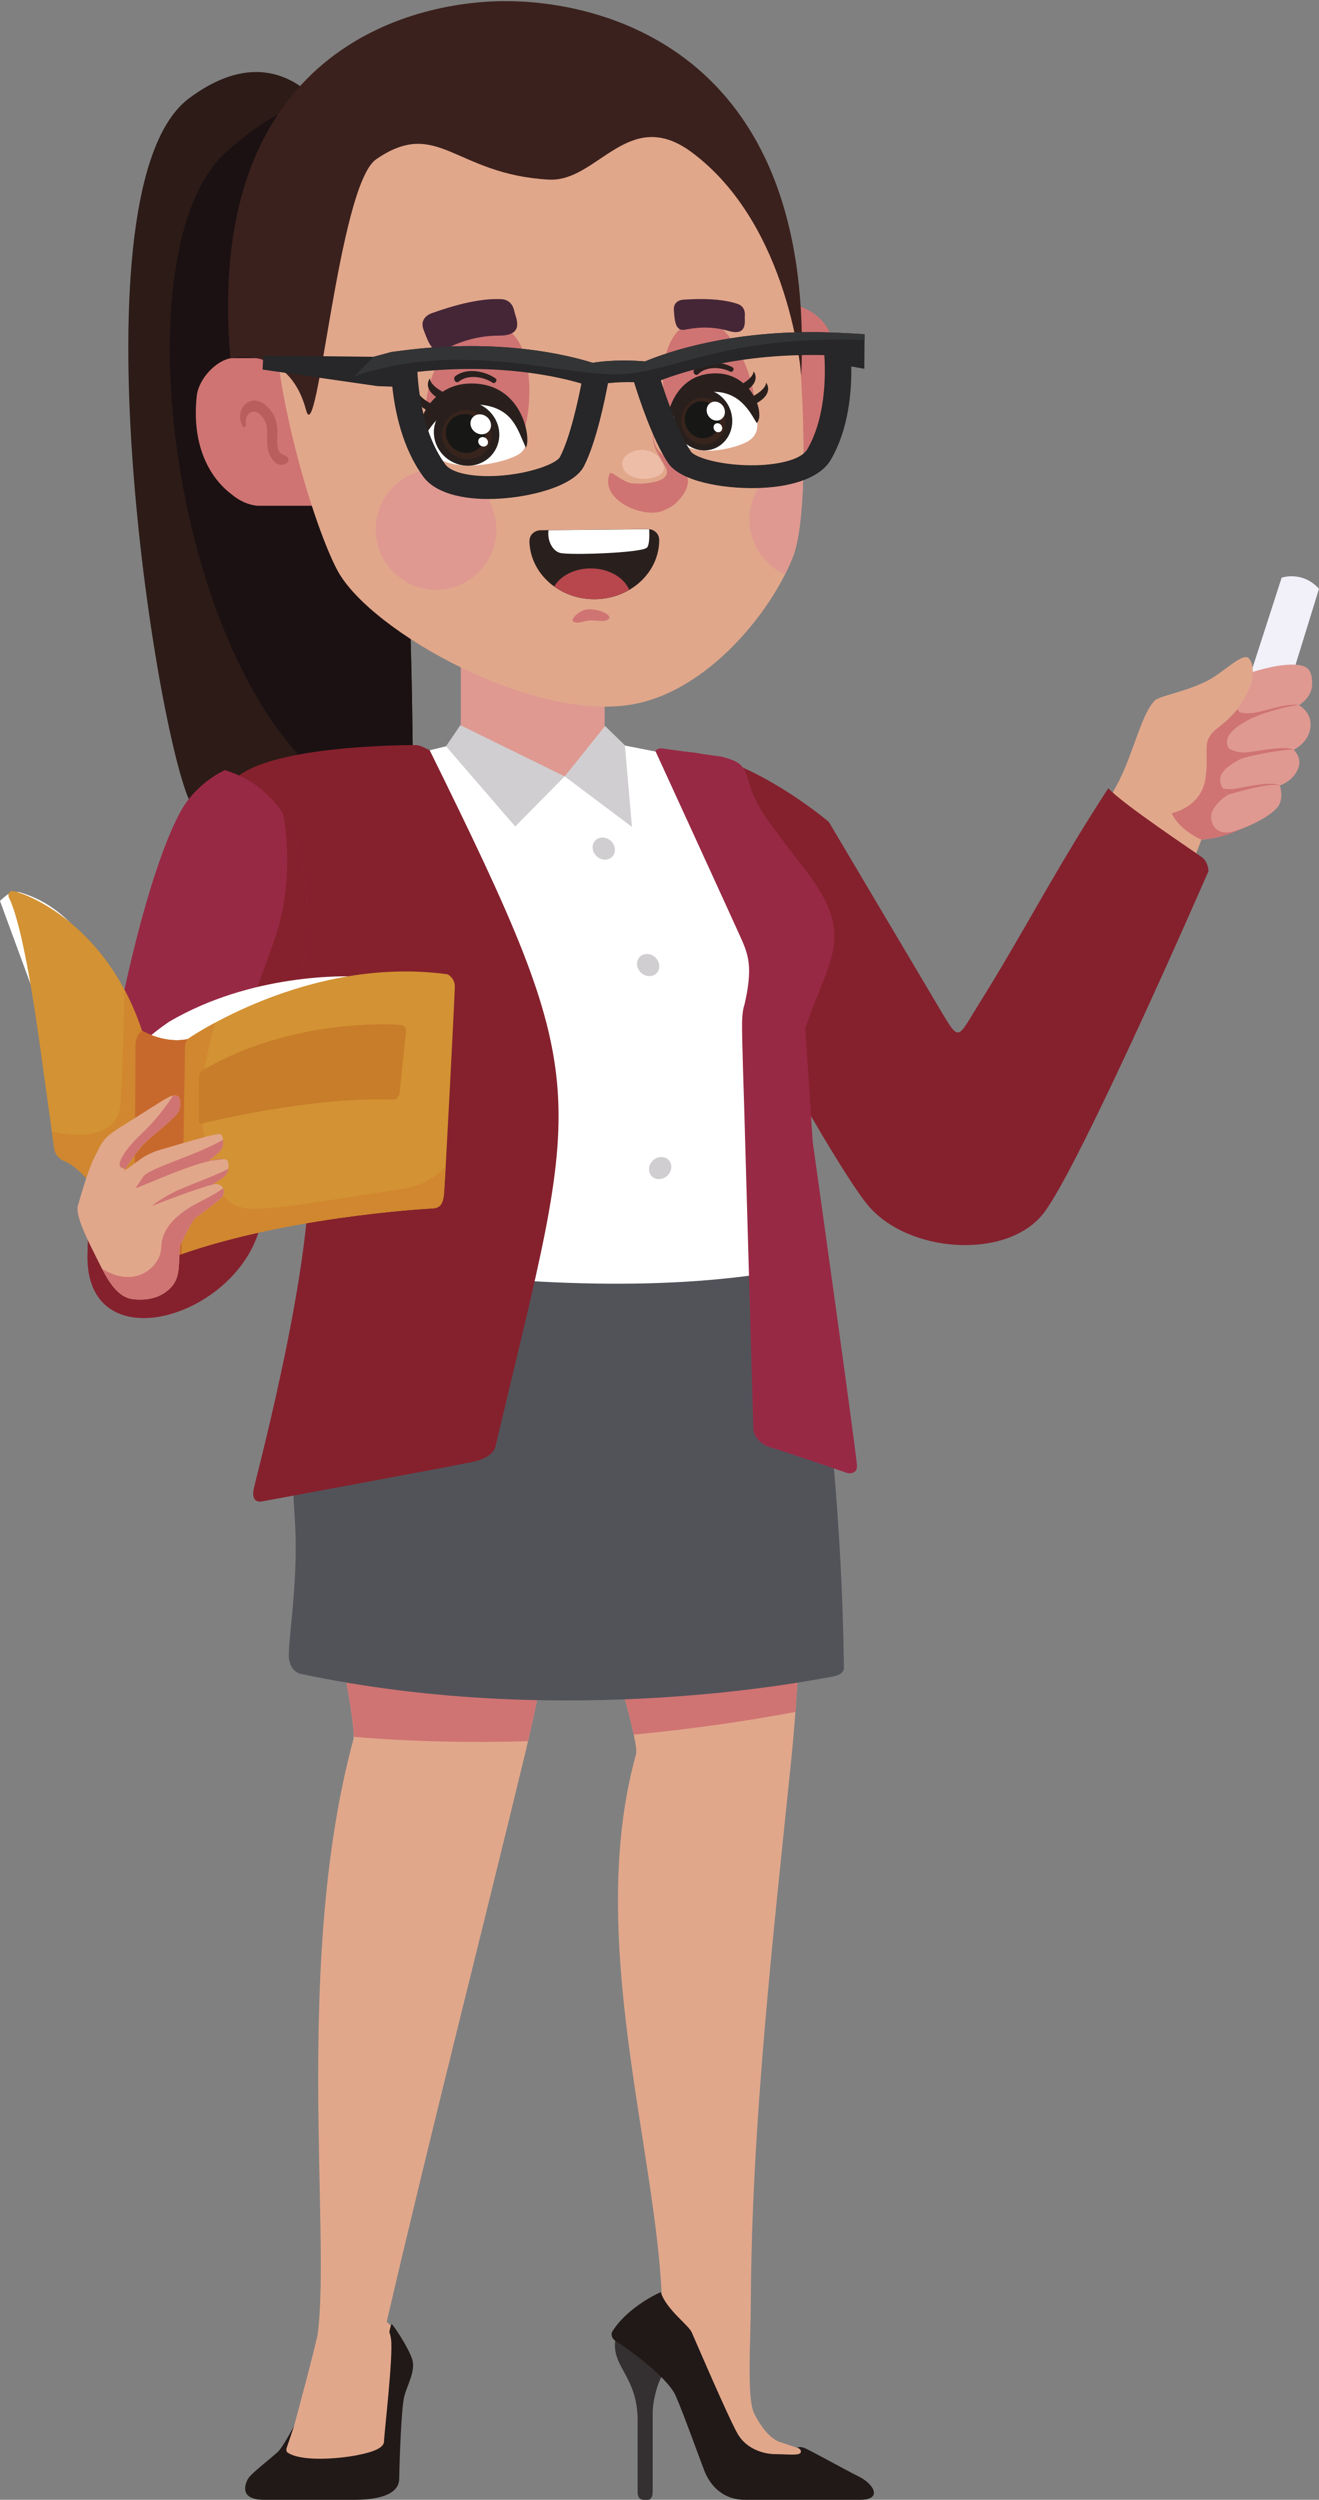 <?xml version="1.0" encoding="UTF-8"?><svg xmlns="http://www.w3.org/2000/svg" xmlns:xlink="http://www.w3.org/1999/xlink" height="2262.2" preserveAspectRatio="xMidYMid meet" version="1.0" viewBox="0.0 -1.0 1194.0 2262.2" width="1194.0" zoomAndPan="magnify"><rect x="0.0" y="-1.0" width="1194.0" height="2262.2" fill="#808080" stroke="none"/><defs><clipPath id="a"><path d="M 556 2107 L 603 2107 L 603 2261.219 L 556 2261.219 Z M 556 2107"/></clipPath><clipPath id="b"><path d="M 553 2073 L 792 2073 L 792 2261.219 L 553 2261.219 Z M 553 2073"/></clipPath><clipPath id="c"><path d="M 221 2102 L 374 2102 L 374 2261.219 L 221 2261.219 Z M 221 2102"/></clipPath></defs><g><g><path d="M 306.73 117.883 C 306.73 117.883 261.391 20.559 171.133 87.969 C 63.934 168.016 141.008 663.738 172.781 726.367 L 373.832 717.539 C 373.832 717.539 375.035 168.289 306.73 117.883" fill="#2c1b17"/></g><g><path d="M 306.73 117.902 C 306.73 117.902 300.266 53.109 205.797 135.633 C 101.797 226.48 161.078 635.371 317.484 720.027 L 373.828 717.547 C 373.828 717.547 375.031 168.309 306.73 117.902" fill="#1b1112"/></g><g><path d="M 1127.805 622.062 L 1160.172 521.789 C 1160.172 521.789 1178.887 515.215 1194 531.785 L 1163.418 630.879 L 1127.805 622.062" fill="#f2f1fa"/></g><g><path d="M 884.117 930.137 C 884.117 930.137 860.141 957.324 857.727 1005.262 C 855.492 1049.684 884.246 1090.73 913.09 1078.582 C 941.93 1066.434 979.723 1026.355 1000.121 982.535 C 1020.508 938.715 1087.535 758.867 1087.535 758.867 C 1087.535 758.867 1117.344 756.891 1135.656 736.973 C 1153.945 717.043 1176.824 616.105 1176.824 616.105 C 1176.824 616.105 1154.836 619.43 1129.941 624.336 C 1137.527 607.977 1133.414 594.383 1128.398 593.676 C 1121.734 592.734 1106.984 607.363 1095.129 613.883 C 1075.352 624.766 1049.844 628.562 1045.504 632.809 C 1032.844 645.195 1025.543 683.273 1010.48 710.41 C 966.062 790.395 884.117 930.137 884.117 930.137" fill="#e1a78b"/></g><g><path d="M 1087.531 758.867 C 1087.531 758.867 1067.961 750.906 1060.684 734.883 C 1060.684 734.883 1087.25 729.934 1091.199 703.582 C 1095.141 677.23 1085.98 669.984 1103.312 656.977 C 1120.645 643.957 1130.863 626.078 1130.863 626.078 L 1174.707 618.652 C 1174.707 618.652 1167.441 678.207 1161.789 699.594 C 1156.137 720.977 1138.18 754.895 1087.531 758.867" fill="#cf7473"/></g><g><path d="M 1133.367 607.285 C 1133.367 607.285 1160.516 598.164 1176.629 600.961 C 1183.605 602.172 1188.391 605.641 1187.719 619.312 C 1187.156 630.516 1175.871 637.211 1175.871 637.211 C 1175.871 637.211 1185.598 642.129 1186.359 653.332 C 1186.953 661.859 1182.434 671.449 1171.109 677.551 C 1171.109 677.551 1178.434 684.223 1175.629 692.969 C 1171.453 705.945 1158.52 709.832 1158.52 709.832 C 1158.52 709.832 1162.121 719.812 1157.73 727.637 C 1153.367 735.461 1133.531 746.688 1116.105 751.492 C 1098.688 756.297 1093.688 740.594 1097.617 732.77 C 1102.441 723.156 1111.902 718.129 1111.902 718.129 C 1111.902 718.129 1104.066 712.648 1104.605 703.363 C 1105.137 694.082 1123.84 685.539 1123.84 685.539 C 1123.84 685.539 1110.043 680.664 1110.77 669.523 C 1111.473 658.379 1133.785 648.738 1133.785 648.738 C 1133.785 648.738 1125.582 650.738 1120.289 640.719 C 1128.98 628.148 1134.859 615.812 1133.367 607.285" fill="#df9991"/></g><g><path d="M 1175.879 637.199 C 1167.051 637.328 1143.539 643.93 1133.789 648.73 C 1133.789 648.73 1126.691 650.109 1122.031 643.449 C 1122.031 643.449 1127.449 645.738 1138.289 643.488 C 1149.129 641.25 1166.738 634.891 1175.879 637.199" fill="#cf7473"/></g><g><path d="M 1171.109 677.551 C 1164.672 676.551 1132.941 682.281 1123.84 685.539 C 1123.84 685.539 1115.449 682.699 1112.199 676.141 C 1112.199 676.141 1117.68 680.191 1127.039 679.922 C 1136.391 679.648 1162.051 673 1171.109 677.551" fill="#cf7473"/></g><g><path d="M 1158.52 709.828 C 1150.57 706.871 1119.391 715.852 1111.898 718.121 C 1111.898 718.121 1109.441 716.512 1106.781 712.281 C 1106.781 712.281 1110.93 714.121 1120.238 712.398 C 1129.539 710.68 1152.02 705.75 1158.52 709.828" fill="#cf7473"/></g><g><path d="M 598.262 680.871 C 598.262 680.871 576.758 720.648 598.055 762.07 C 619.352 803.48 749.02 1045.121 785.262 1089.211 C 821.5 1133.309 911.59 1139.512 944.652 1096.961 C 977.715 1054.43 1093.98 787.309 1093.98 787.309 C 1093.98 787.309 1093.84 779.148 1088.121 774.84 C 1082.41 770.539 1016.238 726.66 1003.27 712.32 C 954.547 787.102 926.848 842.559 885.961 907.852 C 866.242 939.328 869.004 942.781 850.5 911.75 L 750.281 742.801 C 750.281 742.801 660.746 666.762 598.262 680.871" fill="#85212d" fill-rule="evenodd"/></g><g><path d="M 475.586 1584.98 C 480.559 1564.441 486.844 1535.5 492.938 1504.129 L 310.449 1504.129 C 316.891 1538.891 321.398 1567.578 319.953 1572.941 C 266.223 1771.07 299.363 2018.211 287.703 2110.328 C 286.633 2118.84 266.266 2194.211 266.266 2194.211 L 255.332 2218.449 L 256.977 2230.289 L 305.797 2237.949 L 351.859 2216.012 C 351.859 2216.012 362.289 2140.449 359.824 2126.172 C 357.355 2111.898 353.949 2103.672 353.949 2103.672 L 350.066 2100.129 C 389.637 1929.73 434.023 1756.828 475.586 1584.98" fill="#e1a78b" fill-rule="evenodd"/></g><g><path d="M 478.027 1574.68 C 482.535 1555.27 487.797 1530.559 492.938 1504.129 L 310.449 1504.129 C 316.258 1535.551 320.512 1562.012 320.215 1570.762 C 375.062 1575.371 428.23 1576.219 478.027 1574.68" fill="#cf7473" fill-rule="evenodd"/></g><g><path d="M 716.234 1591.859 C 718.504 1569.781 721.023 1538.102 723.008 1504.129 L 556.617 1504.129 C 568.285 1544.531 577.52 1580.121 575.824 1586.18 C 529.754 1751.52 594.82 1945.859 599.219 2081.879 C 599.254 2083.441 595.684 2090.109 595.684 2090.109 L 590.812 2126.559 L 674.086 2227.789 L 713.57 2230.91 L 758.707 2237.949 L 738.852 2220.02 L 706.723 2209.148 C 706.723 2209.148 694.93 2207.141 682.859 2183.469 C 675.805 2169.621 679.508 2120.16 679.688 2081.48 C 680.43 1921.398 699.781 1752 716.234 1591.859" fill="#e1a78b" fill-rule="evenodd"/></g><g><path d="M 720.059 1548.199 C 721.098 1534.43 722.117 1519.52 723.008 1504.129 L 556.617 1504.129 C 563.992 1529.66 570.387 1553.27 573.668 1568.719 C 631.117 1563.359 681.098 1555.551 720.059 1548.199" fill="#cf7473" fill-rule="evenodd"/></g><g><path d="M 711.066 1029.199 C 711.066 1029.199 760.719 1241.941 763.945 1508.648 C 763.945 1508.648 764.328 1514.602 753.574 1516.25 C 743.125 1517.852 516.004 1565.672 271.676 1513.66 C 271.676 1513.66 263.055 1511.961 261.598 1499.738 C 260.133 1487.52 269.395 1436.352 267.438 1384.84 C 265.496 1333.328 244.23 1152.328 330.703 1032.93 C 417.18 913.539 711.066 1029.199 711.066 1029.199" fill="#525359" fill-rule="evenodd"/></g><g clip-path="url(#a)"><path d="M 564.578 2107.828 C 564.578 2107.828 553.93 2110.539 557.246 2127.602 C 560.543 2144.672 577.203 2155.789 577.203 2189.57 C 577.203 2223.34 577.203 2253.961 577.203 2253.961 C 577.203 2253.961 576.727 2261.219 582.535 2261.219 C 588.359 2261.219 584.008 2261.219 586.324 2261.219 C 588.66 2261.219 590.812 2259.52 590.812 2253.891 C 590.812 2248.262 590.812 2192.941 590.812 2182.16 C 590.812 2171.379 596.27 2150.309 601.641 2146.48 C 607.027 2142.641 564.578 2107.828 564.578 2107.828" fill="#343031" fill-rule="evenodd"/></g><g clip-path="url(#b)"><path d="M 598.113 2073.281 C 598.113 2073.281 568.262 2086.07 553.945 2109.48 C 553.945 2109.48 552.012 2114.59 558.07 2118.07 C 564.141 2121.539 603.949 2149.32 611.723 2167.25 C 619.477 2185.172 632.102 2220.629 637.445 2234.531 C 642.785 2248.43 654.43 2261.219 674.34 2261.219 C 694.23 2261.219 758.781 2261.219 778.691 2261.219 C 798.582 2261.219 791.793 2247.332 777.477 2240.191 C 763.152 2233.07 731.625 2215.332 727.5 2214.051 C 723.375 2212.77 721.676 2213.961 721.676 2213.961 C 721.676 2213.961 726.156 2215.609 724.719 2218.531 C 723.258 2221.449 712.605 2219.898 702.039 2219.898 C 691.488 2219.898 675.848 2215.422 667.848 2201.711 C 659.828 2187.988 629.027 2116.141 626.113 2109.551 C 623.195 2102.969 603.062 2088.898 598.113 2073.281" fill="#211918" fill-rule="evenodd"/></g><g clip-path="url(#c)"><path d="M 266.266 2194.211 C 266.266 2194.211 256.191 2213.43 251.523 2217.859 C 246.855 2222.289 227.688 2237.082 224.738 2241.84 C 221.789 2246.602 216.141 2261.219 238.992 2261.219 C 261.84 2261.219 298.961 2261.219 320.828 2261.219 C 342.691 2261.219 361.117 2256.461 361.367 2242.332 C 361.609 2228.211 363.102 2178.109 366.051 2167.27 C 368.996 2156.43 376.613 2144.102 372.938 2133.43 C 369.238 2122.75 356.73 2104.02 354.762 2102.379 C 353.859 2101.629 352.449 2109.391 352.449 2109.391 C 353.145 2111.309 353.691 2113.559 354.02 2116.18 C 355.988 2131.781 347.652 2202.25 347.652 2208.16 C 347.652 2214.07 338.805 2217.852 322.586 2220.969 C 306.371 2224.09 272.961 2226.891 260.418 2218.512 C 260.418 2218.512 258.461 2217.23 259.508 2214.199 C 260.551 2211.16 266.266 2194.211 266.266 2194.211" fill="#211918" fill-rule="evenodd"/></g><g><path d="M 627.934 685.93 C 627.934 685.93 693.246 758.609 700.223 768.82 C 707.219 779.031 735.176 824.57 741.008 847.34 C 746.832 870.121 735.176 902.301 723.527 919.578 L 723.305 1145.871 C 609.383 1169.559 468.047 1161.309 354.125 1145.871 L 372.777 1051.281 L 278.324 705.262 L 417.125 671.059 L 509.746 689.121 L 547.32 670.078 L 627.934 685.93" fill="#fff" fill-rule="evenodd"/></g><g><path d="M 417.121 592.199 L 547.32 592.199 L 547.32 701.586 L 495.586 701.586 L 417.121 678.453 L 417.121 592.199" fill="#df9991" fill-rule="evenodd"/></g><g><path d="M 416.707 655.262 L 511.156 701.59 L 466.371 746.93 L 403.727 674.359 L 416.707 655.262" fill="#d0ced0" fill-rule="evenodd"/></g><g><path d="M 511.156 701.59 L 547.723 656.012 L 565.664 673.461 L 572.066 747.301 L 511.156 701.59" fill="#d0ced0" fill-rule="evenodd"/></g><g><path d="M 209.82 707.379 C 235.004 672.871 373.59 673.121 377.281 673.32 C 380.957 673.512 389 677.988 389 677.988 C 540.82 986.09 526.195 980.051 448.383 1308.52 C 448.383 1308.52 446.809 1317.711 428.902 1321.699 C 410.992 1325.691 237.684 1357.629 237.684 1357.629 C 237.684 1357.629 226.617 1360.82 229.773 1346.051 C 232.93 1331.281 289.992 1118.73 278.324 1034.648 C 271.941 988.66 249.07 900.73 233.977 856.82 C 221.676 821.031 187.516 737.949 209.82 707.379" fill="#85212d" fill-rule="evenodd"/></g><g><path d="M 593.254 678.551 C 593.254 678.551 665.418 835.828 671.73 850.199 C 678.059 864.578 681.215 876.559 673.848 908.488 C 673.848 908.488 672.004 912.488 671.746 924.27 C 671.48 936.051 673.586 998.328 673.586 998.328 L 682 1293.77 C 682 1293.77 684.117 1304.949 697.809 1308.941 C 711.496 1312.93 767.352 1332.102 767.352 1332.102 C 767.352 1332.102 775.781 1333.699 775.781 1325.711 C 775.781 1317.73 735.738 1032.672 735.738 1032.672 L 728.891 929.27 C 751.695 863.09 775.797 845.32 726.254 782.75 C 718.492 772.949 707.766 758.66 697.133 744.25 C 666.004 702.121 687.051 692.012 652.867 683.699 L 599.816 676.352 C 599.816 676.352 596.141 675.352 593.254 678.551" fill="#982945" fill-rule="evenodd"/></g><g><path d="M 545.379 756.922 C 550.922 756.922 555.926 761.41 556.562 766.941 C 557.199 772.469 553.234 776.961 547.703 776.961 C 542.16 776.961 537.16 772.469 536.52 766.941 C 535.883 761.41 539.852 756.922 545.379 756.922" fill="#d0ced0" fill-rule="evenodd"/></g><g><path d="M 585.574 862.328 C 591.113 862.328 596.121 866.809 596.758 872.352 C 597.398 877.879 593.422 882.359 587.887 882.359 C 582.355 882.359 577.355 877.879 576.715 872.352 C 576.078 866.809 580.047 862.328 585.574 862.328" fill="#d0ced0" fill-rule="evenodd"/></g><g><path d="M 596.434 1066.059 C 601.961 1066.059 606.973 1061.578 607.617 1056.039 C 608.242 1050.512 604.273 1046.02 598.742 1046.02 C 593.207 1046.02 588.211 1050.512 587.574 1056.039 C 586.934 1061.578 590.898 1066.059 596.434 1066.059" fill="#d0ced0" fill-rule="evenodd"/></g><g><path d="M 743.91 393.652 C 759.117 373.965 767.152 341.473 751.008 299.875 C 745.168 284.824 724.754 272.93 711.453 274.992 L 651.004 291.238 L 668.051 425.062 L 723.641 410.133 C 731.582 407.121 738.152 401.875 743.91 393.652" fill="#cf7473"/></g><g><path d="M 209.289 446.074 C 189.5 431.008 173.309 401.707 178.105 357.344 C 179.84 341.293 196.469 324.516 209.848 323.051 L 272.441 323.051 L 290.703 456.715 L 233.141 456.715 C 224.691 455.883 216.988 452.516 209.289 446.074" fill="#cf7473"/></g><g><path d="M 305.68 515.637 C 335.66 570.758 484.918 654.309 575.777 635.84 C 634.457 623.832 685.961 567.422 710.613 518.84 C 713.238 513.504 715.656 508.32 717.645 503.281 C 724.039 487.223 727.164 454.254 727.379 414.906 C 728.016 328.516 715.441 211.516 697.047 175.852 C 664.008 111.562 580.82 76.676 495.855 79.453 C 369.973 83.715 271.938 143.957 252.113 225.789 C 232.297 307.703 282.023 472.227 305.68 515.637" fill="#e1a78b"/></g><g><path d="M 388.824 388.953 C 377.469 366.883 394.051 298.973 440.129 293.395 C 486.191 287.812 483.484 370.695 472.398 393.395 C 456.027 365.211 412.727 358.867 388.824 388.953" fill="#cf7473"/></g><g><path d="M 681.473 378.047 C 690.742 356.371 664.863 289.574 637.523 289.125 C 593.418 288.398 595.582 358.137 607.613 378.906 C 625.484 351.434 656.816 351.117 681.473 378.047" fill="#cf7473"/></g><g><path d="M 259.434 412.137 C 255.852 409.719 253.051 410.117 251.676 405.25 C 250.445 400.848 250.988 395.664 251.113 391.145 C 251.277 382.996 249.617 375.793 244.172 369.375 C 238.676 362.93 230.293 358.34 222.719 364.215 C 216.484 369.035 216.098 378.117 219.52 384.609 C 220.488 386.453 222.836 384.922 222.559 383.207 C 221.434 376.938 225.656 368.918 233.008 372.328 C 236.969 374.172 240.852 380.664 241.457 384.91 C 242.32 390.902 241.43 397.125 242.055 403.148 C 242.824 410.992 250 424.523 259.656 417.902 C 261.871 416.398 261.543 413.535 259.434 412.137" fill="#ba5d5d"/></g><g><path d="M 519.02 561.637 C 515.918 559.914 524.27 550.047 534.168 550.34 C 544.051 550.625 554.199 555.883 551.023 559.137 C 547.852 562.414 540.641 560.238 534.523 560.449 C 528.414 560.648 523.344 564.008 519.02 561.637" fill="#cf7473"/></g><g><path d="M 412.324 339.285 C 422.316 331.625 439.008 334.586 448.605 341.512 C 450.75 343.086 448.102 346.801 445.867 345.324 C 437.734 339.816 423.555 337.629 415.48 344.258 C 412.57 346.637 409.305 341.605 412.324 339.285" fill="#29201e"/></g><g><path d="M 628.656 333.141 C 637.281 324.863 653.348 325.883 663.148 331.43 C 665.34 332.68 663.242 336.469 660.988 335.305 C 652.719 330.969 639.082 330.398 632.152 337.512 C 629.652 340.066 626.047 335.648 628.656 333.141" fill="#29201e"/></g><g><path d="M 680.629 368.344 C 686.66 378.098 689.977 392.977 673.809 400.035 C 654.781 408.352 611.766 414.996 606.523 382.578 C 601.297 350.16 665.449 343.82 680.629 368.344" fill="#fff"/></g><g><path d="M 466.754 378.609 C 472.852 388.488 483.477 403.359 467.473 411.281 C 445.828 421.988 390.191 429.152 384.902 396.363 C 379.609 363.574 451.398 353.828 466.754 378.609" fill="#fff"/></g><g><path d="M 551.742 427.938 C 552.113 426.906 553.422 426.961 554.203 427.375 C 559.676 430.352 564.035 434.262 570.246 436.09 C 575.07 437.547 610.852 437.57 602.508 421.766 C 595.66 408.766 589.367 403.375 591.117 388.02 C 591.152 387.891 591.18 387.754 591.258 387.617 C 590.953 393.043 591.332 398.594 593.844 403.297 C 599.273 413.387 609.41 415.57 617.219 422.961 C 628.32 433.48 620.957 446.344 610.008 455.895 C 606.508 458.332 602.836 460.238 599.547 461.48 C 581.898 468.066 543.016 451.676 551.742 427.938" fill="#cf7473"/></g><g><path d="M 565.301 412.883 C 569.637 407.988 575.5 406.02 581.938 406.121 C 587.695 406.246 596.176 409.969 598.262 415.809 C 598.402 416.184 598.453 416.535 598.547 416.879 C 600.496 419.016 601.75 421.52 600.613 424.629 C 598.215 431.273 586.023 432.867 580.18 432.277 C 575.223 431.777 570.438 430.047 566.73 426.664 C 563.18 423.344 561.863 416.797 565.301 412.883" fill="#eebda7"/></g><g><path d="M 619.559 270.148 C 619.559 270.148 609.238 269.754 610 279.867 C 610.766 289.969 611.531 298.906 619.941 297.352 C 628.352 295.801 642.117 293.465 659.703 298.516 C 677.289 303.562 673.844 288.805 674.227 284.918 C 674.609 281.027 673.465 275.98 667.73 274.035 C 661.996 272.09 647.852 268.203 619.559 270.148" fill="#452637"/></g><g><path d="M 392 282.039 C 392 282.039 378.941 285.23 383.434 297.402 C 387.926 309.574 392.012 320.312 401.996 315.402 C 411.98 310.5 428.395 302.73 452.176 302.703 C 475.953 302.668 466.48 285.707 465.602 280.781 C 464.719 275.871 461.516 270.051 453.656 269.699 C 445.801 269.344 426.734 269.59 392 282.039" fill="#452637"/></g><g><path d="M 392.895 392.602 C 394.266 408.684 408.578 421.109 424.867 420.375 C 441.141 419.641 453.23 406.016 451.836 389.93 C 450.473 373.871 436.152 361.422 419.871 362.18 C 403.613 362.914 391.516 376.539 392.895 392.602" fill="#579496"/></g><g><path d="M 392.895 392.602 C 394.266 408.684 408.578 421.109 424.867 420.375 C 441.141 419.641 453.23 406.016 451.836 389.93 C 450.473 373.871 436.152 361.422 419.871 362.18 C 403.613 362.914 391.516 376.539 392.895 392.602" fill="#29201e"/></g><g><path d="M 399.965 393.363 C 401.008 405.629 411.953 415.121 424.371 414.566 C 436.801 414.008 446.027 403.609 444.961 391.332 C 443.902 379.066 432.969 369.574 420.559 370.141 C 408.34 370.699 399.094 383.094 399.965 393.363" fill="#37241c"/></g><g><path d="M 403.66 392.043 C 404.477 401.738 413.129 409.23 422.93 408.805 C 432.762 408.363 440.039 400.141 439.203 390.434 C 438.371 380.75 429.742 373.258 419.91 373.707 C 410.109 374.148 402.824 382.359 403.66 392.043" fill="#171716"/></g><g><path d="M 426.082 384.059 C 427.195 389.016 432.152 392.551 437.168 391.98 C 442.18 391.379 445.359 386.91 444.262 381.941 C 443.184 376.984 438.219 373.453 433.211 374.02 C 428.195 374.609 425.004 379.094 426.082 384.059" fill="#fff"/></g><g><path d="M 433.004 399.336 C 433.512 401.684 435.875 403.391 438.266 403.102 C 440.664 402.828 442.176 400.688 441.645 398.328 C 441.125 395.969 438.777 394.281 436.383 394.547 C 433.984 394.832 432.488 396.965 433.004 399.336" fill="#fff"/></g><g><path d="M 610.395 380.168 C 611.617 395.441 624.324 407.258 638.793 406.555 C 653.246 405.863 663.984 392.91 662.746 377.625 C 661.535 362.363 648.816 350.535 634.355 351.25 C 619.914 351.953 609.172 364.895 610.395 380.168" fill="#579496"/></g><g><path d="M 610.395 380.168 C 611.617 395.441 624.324 407.258 638.793 406.555 C 653.246 405.863 663.984 392.91 662.746 377.625 C 661.535 362.363 648.816 350.535 634.355 351.25 C 619.914 351.953 609.172 364.895 610.395 380.168" fill="#29201e"/></g><g><path d="M 616.676 380.891 C 617.605 392.543 627.324 401.566 638.352 401.039 C 649.391 400.504 657.59 390.613 656.641 378.953 C 655.699 367.301 645.988 358.277 634.965 358.824 C 624.117 359.352 615.902 371.129 616.676 380.891" fill="#37241c"/></g><g><path d="M 619.957 379.633 C 620.684 388.84 628.367 395.973 637.07 395.562 C 645.805 395.145 652.266 387.336 651.523 378.105 C 650.785 368.902 643.121 361.781 634.391 362.211 C 625.688 362.633 619.215 370.438 619.957 379.633" fill="#171716"/></g><g><path d="M 639.875 372.039 C 640.859 376.758 645.262 380.102 649.719 379.566 C 654.168 379.008 656.992 374.742 656.02 370.035 C 655.059 365.316 650.652 361.961 646.203 362.508 C 641.75 363.066 638.914 367.32 639.875 372.039" fill="#fff"/></g><g><path d="M 646.02 386.574 C 646.469 388.797 648.566 390.414 650.691 390.137 C 652.824 389.883 654.164 387.852 653.695 385.605 C 653.23 383.355 651.148 381.766 649.016 382.02 C 646.891 382.297 645.562 384.312 646.02 386.574" fill="#fff"/></g><g><path d="M 479.23 488.25 C 479.613 517.848 506.277 541.602 538.656 541.25 C 571.133 540.898 597.133 516.621 596.75 486.945 L 596.652 486.945 C 596.562 481.902 591.895 477.723 586.371 477.809 L 489.422 478.852 C 483.805 478.938 479.328 483.117 479.328 488.25 L 479.23 488.25" fill="#29201e" fill-rule="evenodd"/></g><g><path d="M 501.711 529.754 C 511.809 537.07 524.754 541.422 538.656 541.242 C 550.09 541.156 560.66 538.023 569.613 532.801 C 564.945 521.84 551.703 513.742 535.801 513.398 C 520.66 513.047 507.422 519.832 501.711 529.754" fill="#b7474d" fill-rule="evenodd"/></g><g><path d="M 587.613 477.887 L 496.566 478.836 C 495.23 488.07 499.996 497.293 506.758 499.297 C 515.039 501.648 580.941 499.383 585.609 494.594 C 587.801 492.25 587.988 484.934 587.613 477.887" fill="#fff" fill-rule="evenodd"/></g><g><path d="M 449.344 476.199 C 450.395 506.363 426.793 531.676 396.629 532.727 C 366.461 533.777 341.156 510.176 340.105 480.012 C 339.055 449.848 362.656 424.531 392.82 423.484 C 422.988 422.434 448.293 446.031 449.344 476.199" fill="#df9991"/></g><g><path d="M 678.43 471.098 C 679.211 492.551 692.281 510.527 710.613 518.84 C 713.242 513.504 715.656 508.316 717.645 503.277 C 724.039 487.227 727.164 454.266 727.379 414.902 C 699.031 417.746 677.434 442.258 678.43 471.098" fill="#df9991"/></g><g><path d="M 639.016 337.648 C 653.805 335.016 664.973 339.164 672.867 345.816 C 677.59 342.852 682.023 339.02 682.176 334.969 C 682.176 334.969 688.469 342.613 677.891 350.816 C 679.605 352.871 681.047 355.035 682.289 357.23 C 687.656 354.16 693.312 349.848 693.488 345.25 C 693.488 345.25 701.125 354.562 685.289 363.672 C 688.242 371.801 688.07 379.258 684.934 381.766 C 679.41 373.16 669.555 350.672 640.539 353.863 C 614.785 356.699 611.531 374.32 604.793 388.617 C 600.777 381.316 607.426 343.262 639.016 337.648" fill="#29201e"/></g><g><path d="M 377.84 351.688 C 378.02 356.398 383.965 360.805 389.445 363.902 C 391.031 361.898 392.77 359.98 394.738 358.18 C 382.418 349.629 389.152 341.406 389.152 341.406 C 389.328 346.082 395.176 350.453 400.621 353.539 C 409.609 347.66 421.523 344.398 436.531 346.824 C 473.496 352.82 480.852 395.785 476.059 404.09 C 468.328 388 464.711 368.094 434.559 365.199 C 400.586 361.91 388.777 387.469 382.203 397.258 C 377.637 393.746 378.59 381.438 385.41 369.754 C 370.367 360.77 377.84 351.688 377.84 351.688" fill="#29201e"/></g><g><path d="M 203.605 695.91 C 203.605 695.91 177.938 706.82 163.375 733.57 C 121.066 811.289 80.328 1038.43 79.195 1135.23 C 78.094 1228.762 205.242 1194.512 232.918 1117.281 C 254.684 1056.539 264.57 923.738 264.57 923.738 C 264.57 923.738 320.977 732.691 203.605 695.91" fill="#982945" fill-rule="evenodd"/></g><g><path d="M 81.004 1098.309 C 79.941 1111.988 79.316 1124.43 79.195 1135.23 C 78.094 1228.762 205.242 1194.512 232.918 1117.281 C 254.684 1056.539 264.57 923.738 264.57 923.738 C 264.57 923.738 299.965 803.809 256.293 735.711 C 256.719 737.719 268.238 794.02 248.113 850.211 C 227.621 907.441 167.668 1073.738 161.859 1095.039 C 158.953 1105.691 119.598 1103.328 81.004 1098.309" fill="#85212d" fill-rule="evenodd"/></g><g><path d="M 355.211 921.5 L 371.617 909.922 C 371.617 909.922 355.82 893.422 351.586 890.121 C 347.34 886.809 341.32 883.84 326.828 882.859 C 312.34 881.891 227.676 879.891 153.078 923.641 C 153.078 923.641 141.699 931.262 132.762 939.398 C 132.762 939.398 131.199 939.922 128.027 938.941 C 124.852 937.961 116.145 936.68 113.195 931.879 C 112.691 931.059 111.848 928.238 110.594 923.988 C 96.535 876.43 71.957 821.988 17.355 806.289 C 17.355 806.289 13.023 805.898 9.598 807.051 C 6.176 808.191 0 814.34 0 814.34 L 47.66 944.051 C 47.66 944.051 87.273 982.891 92.566 989.73 C 97.859 996.559 135.824 1012.289 170.336 1001.828 C 204.844 991.371 355.211 921.5 355.211 921.5" fill="#fff" fill-rule="evenodd"/></g><g><path d="M 405.18 880.699 C 405.18 880.699 411.691 884.039 411.719 891.488 C 411.746 898.961 402.77 1071.43 401.895 1079.621 C 401.008 1087.809 399.016 1092.32 391.188 1092.602 C 383.363 1092.879 250.953 1100.949 153.609 1137.828 C 153.609 1137.828 147.27 1140.129 141.996 1138.43 C 136.719 1136.738 121.586 1127.949 119.336 1124.828 C 117.09 1121.711 82.402 1057.738 57.012 1049.16 C 57.012 1049.16 50.129 1046.078 49.035 1038.172 C 47.934 1030.25 41.461 983.551 36.309 946.352 C 31.156 909.148 20.047 834.84 7.824 810.73 C 7.824 810.73 6.66 806.648 10.309 805.34 C 13.961 804.02 94.176 828.539 128.477 931.762 C 128.477 931.762 148.707 943.879 169.863 939.328 C 169.863 939.328 278.727 863.34 405.18 880.699" fill="#d39233" fill-rule="evenodd"/></g><g><path d="M 403.41 1054.93 C 402.641 1068.551 402.082 1077.871 401.895 1079.621 C 401.008 1087.809 399.016 1092.32 391.188 1092.602 C 383.363 1092.879 250.953 1100.949 153.609 1137.828 C 153.609 1137.828 147.27 1140.129 141.996 1138.43 C 136.719 1136.738 121.586 1127.949 119.336 1124.828 C 117.09 1121.711 82.402 1057.738 57.012 1049.16 C 57.012 1049.16 50.129 1046.078 49.035 1038.172 L 46.941 1023.07 C 92.906 1032.98 107.059 1015.75 108.828 1000.41 C 110.539 985.609 111.977 929.98 112.746 894.859 C 118.602 905.859 123.938 918.121 128.473 931.762 C 128.473 931.762 148.711 943.879 169.863 939.328 C 169.863 939.328 178.855 933.059 194.66 924.531 C 186.535 953.75 180.219 987.141 183.156 1014.238 C 189.965 1077.059 203.645 1092.98 230.055 1093.012 C 256.465 1093.031 329.004 1080.121 366.23 1074.5 C 382.477 1072.051 394.742 1063.629 403.41 1054.93" fill="#d0872f" fill-rule="evenodd"/></g><g><path d="M 164.312 1133.941 C 160.707 1135.211 157.133 1136.5 153.609 1137.828 C 153.609 1137.828 147.27 1140.129 141.996 1138.43 C 137.605 1137.02 126.383 1130.699 121.445 1126.82 C 121.77 1087.121 122.812 955.16 122.605 946.281 C 122.371 935.82 128.477 931.762 128.477 931.762 C 128.477 931.762 148.707 943.879 169.863 939.328 C 169.863 939.328 167.395 942.691 167.48 946.211 C 167.566 949.73 164.312 1133.941 164.312 1133.941" fill="#c7692c" fill-rule="evenodd"/></g><g><path d="M 121.902 1174.82 C 121.902 1174.82 136.641 1176.969 148.27 1169.43 C 159.898 1161.891 161.426 1153.23 162.023 1143.078 C 162.621 1132.922 162.824 1126.441 162.824 1126.441 C 162.824 1126.441 173.809 1103.68 176.754 1101.289 C 179.699 1098.891 197.895 1086.281 201.066 1082.238 C 204.238 1078.211 203.152 1069.488 192.895 1070.398 C 192.895 1070.398 201.637 1065.648 204.43 1062.262 C 207.234 1058.879 207.555 1051.59 205.742 1049 C 203.934 1046.41 189.008 1049.32 189.008 1049.32 C 189.008 1049.32 199.676 1041.711 201.195 1037.691 C 202.719 1033.66 202.023 1027.5 200.066 1025.531 C 198.121 1023.57 171.703 1031.789 147.914 1038.672 C 147.914 1038.672 136.27 1041.371 127.098 1047.98 C 117.938 1054.602 112.184 1058.762 112.184 1058.762 C 112.184 1058.762 124.398 1039.469 131.238 1033.141 C 138.09 1026.82 157.688 1011.02 160.77 1006.391 C 163.855 1001.762 163.277 994.77 162.516 992.859 C 161.75 990.941 159.273 988.641 152.68 991.898 C 146.074 995.16 127.191 1007.859 110.09 1018.309 C 92.992 1028.77 92.23 1033.102 86.02 1045.191 C 79.805 1057.27 73.199 1080.879 70.543 1089.891 C 67.883 1098.898 79.262 1121.02 87.391 1137.32 C 95.52 1153.602 104.742 1173.988 121.902 1174.82" fill="#e1a78b" fill-rule="evenodd"/></g><g><path d="M 131.238 1033.141 C 138.09 1026.82 157.688 1011.02 160.77 1006.391 C 163.855 1001.762 163.277 994.77 162.516 992.859 C 161.926 991.391 160.328 989.68 156.625 990.461 C 154.309 994.09 143.367 1010.711 128.617 1024.5 C 111.957 1040.07 105.848 1052.32 109.109 1055.059 C 110.711 1056.41 112.258 1056.801 113.406 1056.859 C 116.672 1051.82 125.707 1038.25 131.238 1033.141 Z M 129.688 1046.262 C 128.809 1046.801 127.941 1047.379 127.098 1047.98 C 121.762 1051.84 117.578 1054.859 115.016 1056.711 C 115.246 1056.648 115.367 1056.602 115.367 1056.602 C 115.367 1056.602 121.605 1052.012 129.688 1046.262 Z M 202.969 1048 C 200.504 1048.359 197.586 1048.738 194.148 1049.039 C 176.93 1050.52 126.879 1073.262 124.219 1073.762 C 121.559 1074.27 124.152 1072.781 129.352 1064.211 C 134.254 1056.148 173.566 1046.352 201.895 1030.449 C 202.18 1032.84 201.996 1035.57 201.195 1037.691 C 199.676 1041.711 189.008 1049.32 189.008 1049.32 C 189.008 1049.32 198.113 1047.539 202.969 1048 Z M 195.039 1070.352 C 194.375 1070.32 193.66 1070.32 192.895 1070.398 C 192.895 1070.398 201.637 1065.648 204.43 1062.262 C 205.59 1060.879 206.316 1058.82 206.652 1056.699 C 194.105 1063.629 167.977 1072.359 156.84 1078.16 C 142.336 1085.691 137.641 1090.281 137.641 1090.281 C 137.641 1090.281 179.438 1073.75 195.039 1070.352 Z M 121.902 1174.82 C 108.109 1174.16 99.449 1160.852 92.348 1147.18 C 123.832 1166.422 145.609 1144.02 145.945 1128.18 C 146.32 1110.738 158.922 1097.73 181.996 1086 C 192.199 1080.82 198.73 1076.961 201.949 1074.32 C 203.195 1076.91 202.688 1080.191 201.066 1082.238 C 197.895 1086.281 179.699 1098.891 176.754 1101.289 C 173.809 1103.68 162.824 1126.441 162.824 1126.441 C 162.824 1126.441 162.621 1132.922 162.023 1143.078 C 161.426 1153.23 159.898 1161.891 148.27 1169.43 C 136.641 1176.969 121.902 1174.82 121.902 1174.82" fill="#cf7473" fill-rule="evenodd"/></g><g><path d="M 355.402 994.07 C 360.766 994.07 361.691 988.262 361.691 988.262 L 367.496 932.422 C 367.496 932.422 368.031 928.262 364.23 926.922 C 360.438 925.578 264.707 919.621 183.438 967.59 C 183.438 967.59 180.469 968.961 180.238 972.922 C 180.004 976.879 179.898 995.809 179.898 996.48 C 179.898 997.141 179.898 1001.609 179.898 1006.969 C 179.898 1012.328 179.898 1011.891 179.898 1013.34 C 179.898 1014.781 180.852 1015.512 182.074 1015.738 C 183.305 1015.961 278.09 991.34 355.402 994.07" fill="#c77d29" fill-rule="evenodd"/></g><g><path d="M 454.875 0.02 C 361.418 1.102 185.176 53.371 208.57 323.039 C 208.57 323.039 261.164 310.523 277.047 370.051 C 287.438 409.004 306.117 166.738 340.535 143.125 C 396.305 104.852 411.531 156.93 496.945 161.551 C 540.938 163.934 568.871 94.172 626.297 136.898 C 715.27 203.098 725.348 338.992 725.348 338.992 C 737.988 38.668 537.887 -0.953 454.875 0.02" fill="#3b211d"/></g><g><path d="M 730.621 405.855 C 725.855 413.957 707.633 419.543 684.023 420.023 C 653.758 420.664 629.105 413.113 625.434 407.629 C 614.133 390.734 603.012 358.262 598.184 343.18 C 617.52 335.652 670.363 318.52 746.207 320.387 C 747.355 337.621 747.676 376.867 730.621 405.855 Z M 506.938 412.488 C 503.961 418.25 480.574 427.777 450.695 429.598 C 427.418 430.973 408.77 426.969 403.141 419.312 C 382.969 391.844 378.723 352.766 377.852 335.508 C 452.719 327.43 506.461 340.176 526.301 346.109 C 523.301 361.508 516.109 394.773 506.938 412.488 Z M 767.906 300.578 L 757.871 300.117 C 664.336 295.766 602.23 318.34 583.871 326.094 C 574.09 325.246 554.918 324.309 536.539 327.359 C 515.398 320.664 452.695 304.699 364.004 316.289 L 354.176 317.566 L 338.203 321.883 L 238.262 320.762 L 237.727 333.445 L 341.816 348.434 L 355.137 348.906 C 357.43 370.805 364.078 404.336 383.223 430.418 C 393.559 444.488 417.324 451.699 448.75 450.41 C 449.969 450.363 451.199 450.289 452.445 450.219 C 482.773 448.371 519.523 438.461 528.516 421.062 C 539.832 399.211 547.859 359.371 550.387 345.746 C 557.461 345.047 565.766 344.578 573.945 344.879 C 578.117 358.324 590.844 397.172 604.746 417.938 C 615.84 434.504 653.965 441.344 684.695 440.68 C 685.941 440.656 687.188 440.617 688.406 440.57 C 720.172 439.27 743.211 430.129 751.953 415.273 C 768.457 387.215 770.98 352.559 770.594 330.637 L 782.41 332.734 L 782.637 301.422 L 767.91 300.578 L 767.906 300.578" fill="#272628"/></g><g><path d="M 767.906 300.578 L 757.871 300.117 C 664.336 295.766 602.23 318.34 583.871 326.094 C 574.09 325.246 554.918 324.309 536.539 327.359 C 515.398 320.664 452.695 304.699 364.004 316.289 L 354.176 317.566 L 338.203 321.883 L 320.52 339.621 C 419.828 305.785 508.336 339.84 561.773 337.703 C 610.07 335.762 656.008 302.363 782.598 306.691 L 782.637 301.422 L 767.91 300.578 L 767.906 300.578" fill="#333436"/></g></g></svg>